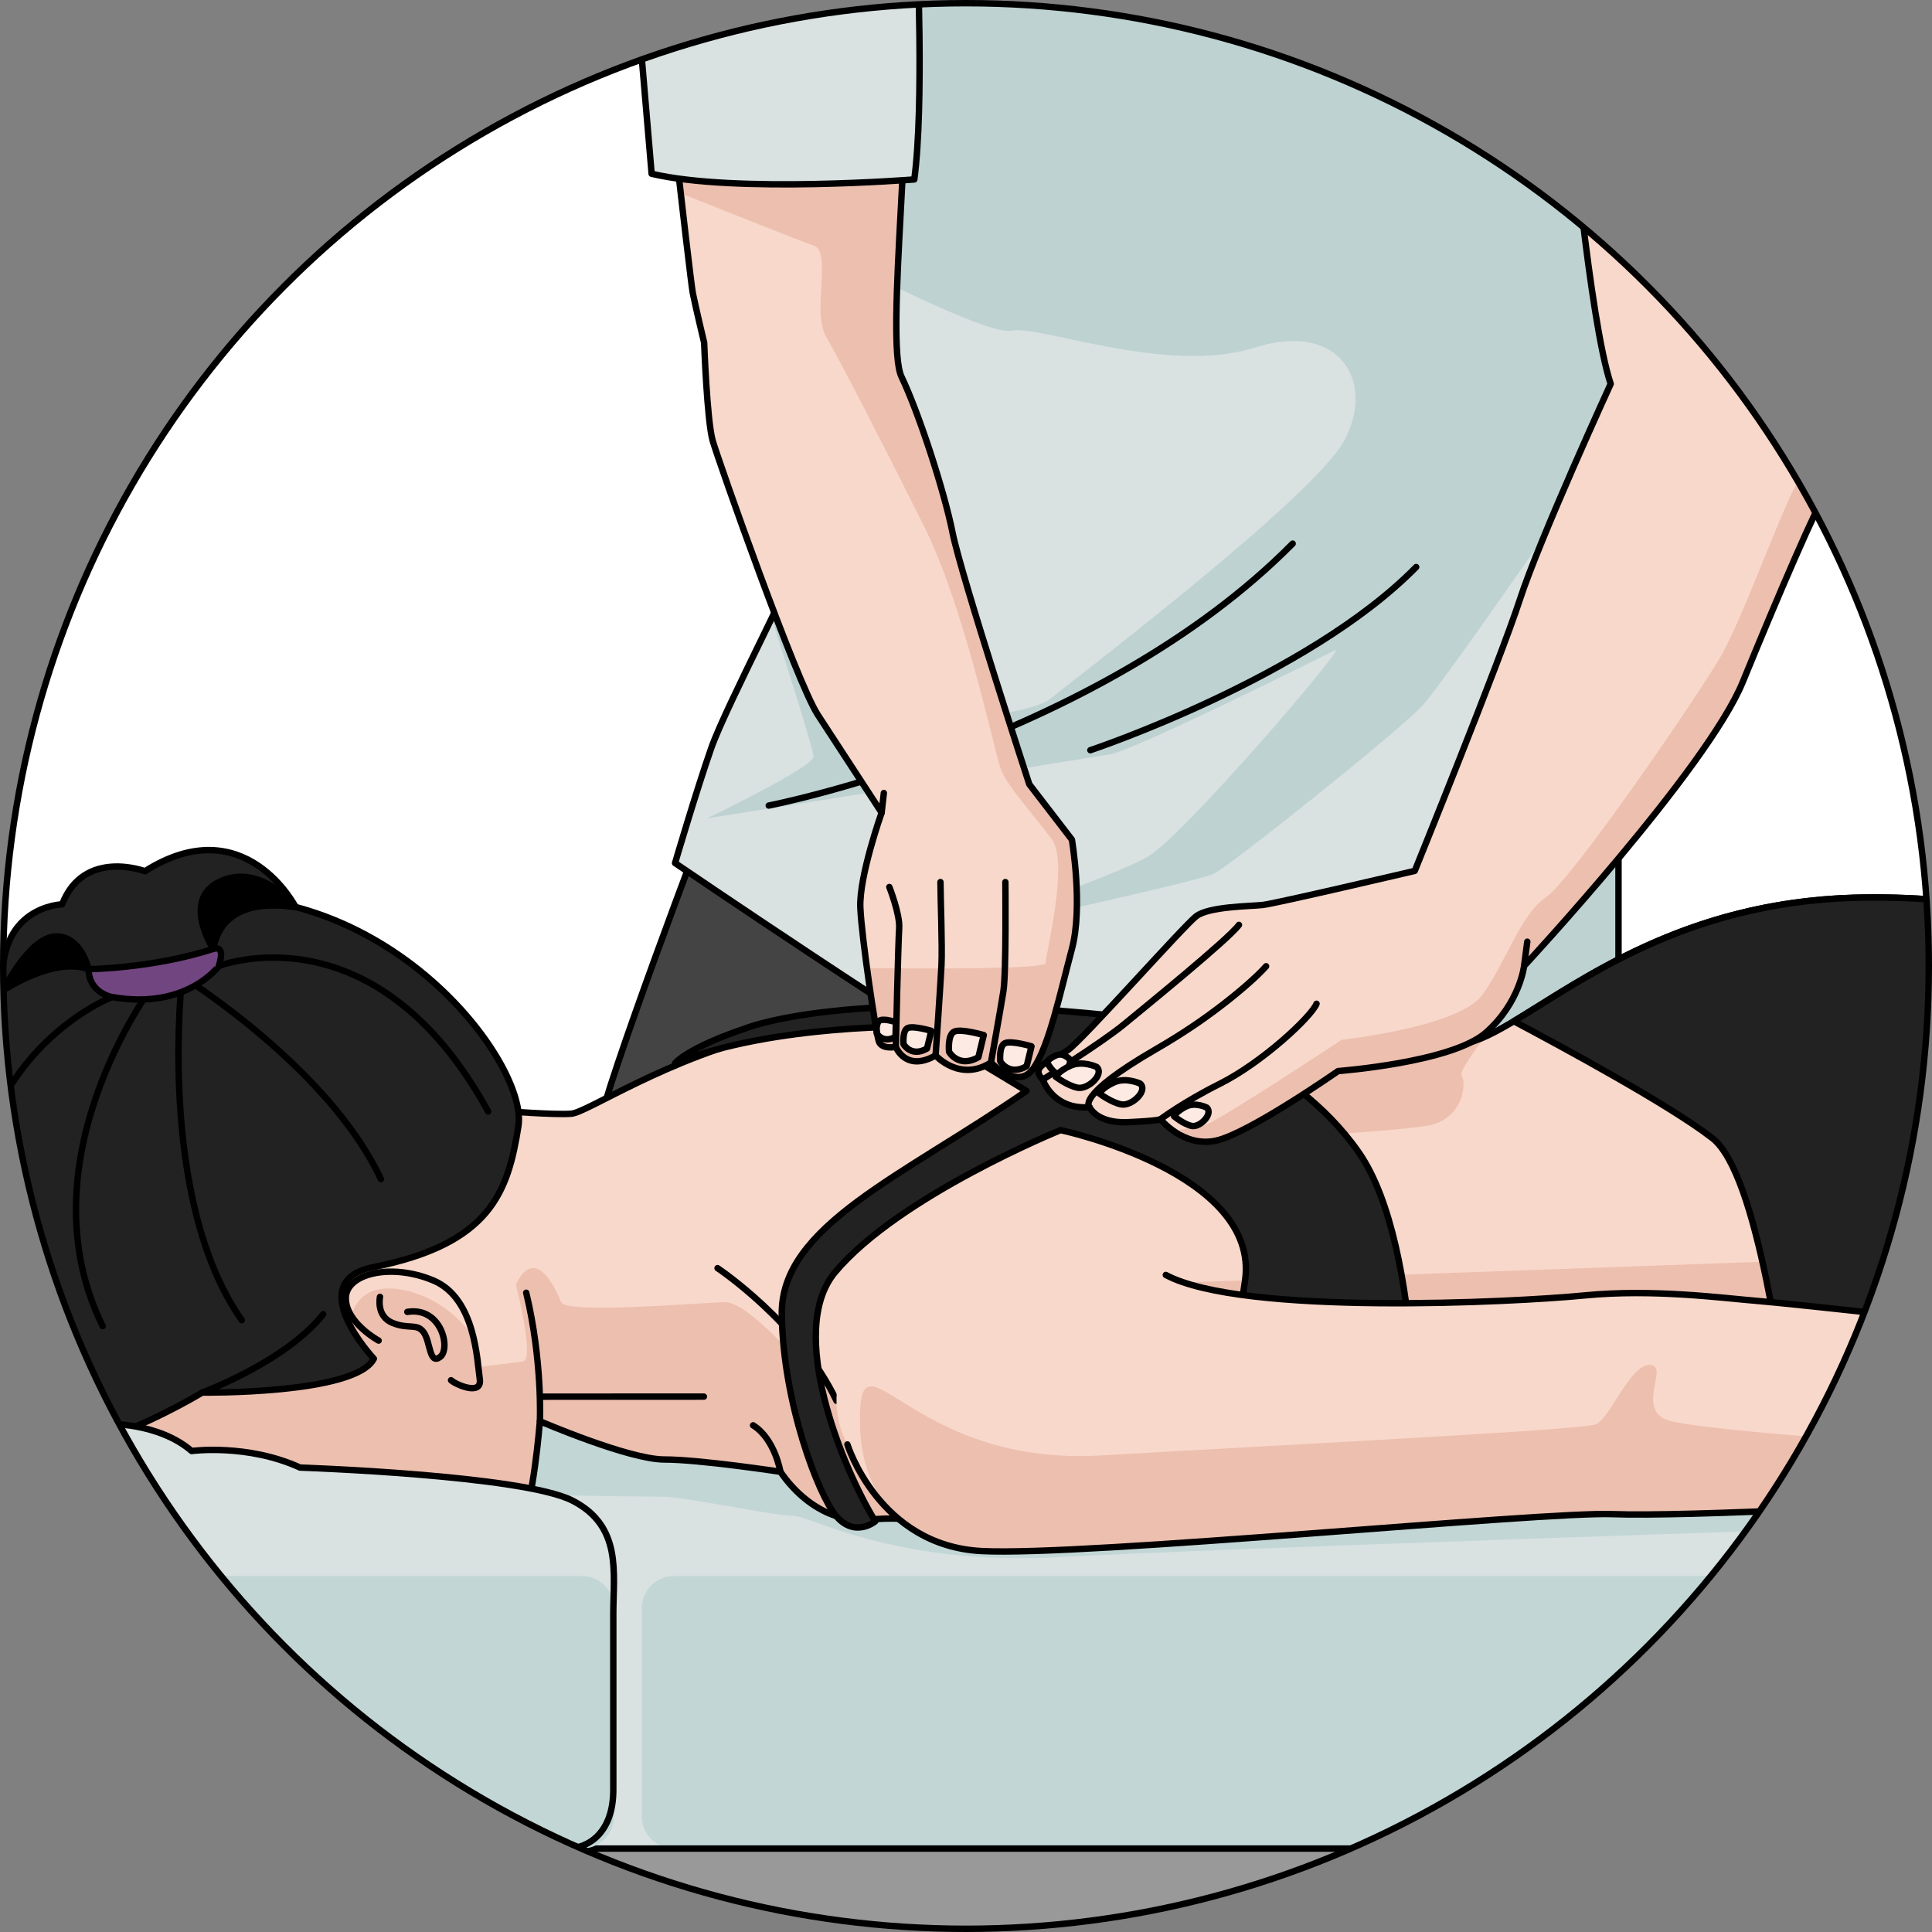 <?xml version="1.0" encoding="utf-8"?>
<!-- Generator: Adobe Illustrator 26.3.1, SVG Export Plug-In . SVG Version: 6.00 Build 0)  -->
<svg version="1.1" id="Camada_1" xmlns="http://www.w3.org/2000/svg" xmlns:xlink="http://www.w3.org/1999/xlink" x="0px" y="0px"
	 width="301px" height="301px" viewBox="0 0 301 301" enable-background="new 0 0 301 301" xml:space="preserve">
<rect x="0" y="0" width="301" height="301" fill="#808080" stroke="none"/>
<g>
	<g>
		<defs>
			<circle id="SVGID_1_" cx="150.5" cy="150.5" r="150"/>
		</defs>
		<clipPath id="SVGID_00000013183360359276254120000000322349233581469882_">
			<use xlink:href="#SVGID_1_"  overflow="visible"/>
		</clipPath>
		<g clip-path="url(#SVGID_00000013183360359276254120000000322349233581469882_)">
			<circle fill="#FFFFFF" cx="150.5" cy="150.5" r="150"/>
			
				<rect x="61.263" y="276.336" fill="#999999" stroke="#000000" stroke-linecap="round" stroke-linejoin="round" stroke-miterlimit="10" width="182.271" height="35.014"/>
			<g>
				<path fill="#444444" stroke="#000000" stroke-linecap="round" stroke-linejoin="round" stroke-miterlimit="10" d="
					M110.149,127.495c0,0-15.926,41.806-16.922,48.442c-0.995,6.636-4.977,28.866-4.977,28.866l165.235-3.318l-2.986-40.147
					L110.149,127.495z"/>
				<g>
					<path fill="#D9E1E1" d="M139.679-14.845c0,0-14.267,97.548-14.267,99.539c0,1.991-12.276,25.217-14.599,31.852
						c-2.323,6.636-5.641,17.917-5.641,17.917s39.484,26.876,54.746,35.502s77.972,3.65,77.972,3.65l14.267-1.991
						c0,0,0-46.12,0-52.424c0-6.304,7.3-88.258,4.645-110.488L139.679-14.845z"/>
					<path fill="#BED2D2" d="M139.679-14.845c0,0-4.231,28.931-8.086,55.604c7.931,4.046,23.089,11.483,26.003,10.755
						c3.982-0.996,24.221,6.968,37.825,2.654c13.604-4.313,18.912,5.641,13.935,14.599c-4.977,8.958-42.138,37.161-45.788,40.147
						c-3.65,2.986-27.871,4.645-27.871,4.645l-14.006-20.258c-0.466,0.968-0.955,1.978-1.464,3.022
						c2.811,8.776,6.511,20.521,6.511,21.549c0,1.659-16.59,9.622-16.59,9.622s58.728-9.291,62.71-9.954s33.18-15.263,35.17-16.258
						c1.991-0.996-23.558,28.866-29.198,32.184s-33.843,12.94-33.843,12.94s41.475-8.958,44.129-10.286s28.866-22.23,32.516-26.212
						s27.539-38.82,27.539-38.82l-11.281,59.06l-27.539,24.221l-25.548,13.936l-0.71,6.287c23.588,1.418,53.797-0.979,53.797-0.979
						l14.267-1.991c0,0,0-46.12,0-52.424s7.3-88.258,4.645-110.488L139.679-14.845z"/>
					<path fill="none" stroke="#000000" stroke-linecap="round" stroke-linejoin="round" stroke-miterlimit="10" d="M139.679-14.845
						c0,0-14.267,97.548-14.267,99.539c0,1.991-12.276,25.217-14.599,31.852c-2.323,6.636-5.641,17.917-5.641,17.917
						s39.484,26.876,54.746,35.502s77.972,3.65,77.972,3.65l14.267-1.991c0,0,0-46.12,0-52.424c0-6.304,7.3-88.258,4.645-110.488
						L139.679-14.845z"/>
					<path fill="none" stroke="#000000" stroke-linecap="round" stroke-linejoin="round" stroke-miterlimit="10" d="
						M119.771,125.505c0,0,51.097-9.954,81.622-40.811"/>
					<path fill="none" stroke="#000000" stroke-linecap="round" stroke-linejoin="round" stroke-miterlimit="10" d="
						M169.872,116.878c0,0,33.843-11.281,50.765-28.535"/>
				</g>
			</g>
			<g>
				<rect x="-2.7" y="204.465" fill="#D9E1E1" width="320.053" height="83.537"/>
				<path fill="#C2D6D6" d="M66.64,232.689c0,0,33.116,0.494,36.576,0.494c3.46,0,17.299,2.966,20.265,2.966
					c2.966,0,15.817,7.908,42.013,6.425c21.151-1.197,116.075-4.327,151.86-5.489v-32.621H42.205L66.64,232.689z"/>
				<path fill="#C2D6D6" d="M290.446,288.002h-185.44c-2.761,0-5-2.239-5-5v-32.467c0-2.761,2.239-5,5-5h185.44c2.761,0,5,2.239,5,5
					v32.467C295.446,285.763,293.208,288.002,290.446,288.002z"/>
				
					<rect x="-2.7" y="204.465" fill="none" stroke="#000000" stroke-linecap="round" stroke-linejoin="round" stroke-miterlimit="10" width="320.053" height="83.537"/>
			</g>
			<g>
				<path fill="#F8D8CA" d="M78.364,173.087c0,0,8.091,0.639,10.646,0.426s14.905-8.73,31.513-12.562s47.056-1.703,64.729,0
					c17.673,1.703,32.79,3.194,42.585,1.703s26.615-21.718,60.896-22.783s77.717,15.118,77.717,15.118v63.451
					c0,0-206.323,17.034-210.794,18.099c-4.471,1.065-15.543-0.426-19.802,0.213c-4.258,0.639-10.007-1.278-14.266-7.452
					c0,0-12.562-1.916-18.099-1.916c-5.536,0-19.376-5.962-19.376-5.962s-1.065,13.414-2.981,15.969s-54.934-0.852-62.812-1.49
					c-7.878-0.639-22.996-17.034-28.106-33.642s-1.703-34.919,20.228-48.121s43.649,0,53.018,6.388S71.124,173.087,78.364,173.087z"
					/>
				<path fill="#EDBFAF" d="M189.448,177.707c0,0,28.041-1.295,33.287-2.399c5.246-1.104,5.799-6.627,4.97-7.731
					c-0.352-0.47,1.445-3.138,3.625-6.049c-1.256,0.564-2.42,0.963-3.494,1.126c-9.794,1.49-24.912,0-42.585-1.704
					c-0.822-0.079-1.68-0.159-2.555-0.24L189.448,177.707z"/>
				<polygon fill="#EDBFAF" points="170.589,200.305 293.587,195.896 296.673,224.993 166.181,215.294 				"/>
				<path fill="#EDBFAF" d="M124.892,212.381c-3.528-3.528-8.956-9.499-11.941-9.499s-24.701,1.921-25.51,0
					c-4.248-10.081-7.056-2.714-7.056-2.714s2.985,11.67,1.086,11.941c-1.9,0.271-6.513,0.814-6.513,0.814s0.814-3.257-3.799-7.599
					c-4.614-4.342-11.67-5.97-14.655-3.256s-2.442,7.87-2.442,7.87l-12.755-6.513L6.772,228.83c4.269,4.147,8.463,6.82,11.547,7.07
					c7.878,0.639,60.896,4.046,62.812,1.491c1.916-2.555,2.981-15.969,2.981-15.969s13.84,5.962,19.376,5.962
					c5.536,0,18.099,1.916,18.099,1.916c4.258,6.175,10.007,8.091,14.266,7.452c2.554-0.383,7.557-0.002,12.119,0.136
					C138.924,227.21,127.029,214.519,124.892,212.381z"/>
				<path fill="none" stroke="#000000" stroke-linecap="round" stroke-linejoin="round" stroke-miterlimit="10" d="M78.364,173.087
					c0,0,8.091,0.639,10.646,0.426s14.905-8.73,31.513-12.562s47.056-1.703,64.729,0c17.673,1.703,32.79,3.194,42.585,1.703
					s26.615-21.718,60.896-22.783s77.717,15.118,77.717,15.118v63.451c0,0-206.323,17.034-210.794,18.099
					c-4.471,1.065-15.543-0.426-19.802,0.213c-4.258,0.639-10.007-1.278-14.266-7.452c0,0-12.562-1.916-18.099-1.916
					c-5.536,0-19.376-5.962-19.376-5.962s-1.065,13.414-2.981,15.969s-54.934-0.852-62.812-1.49
					c-7.878-0.639-22.996-17.034-28.106-33.642s-1.703-34.919,20.228-48.121s43.649,0,53.018,6.388S71.124,173.087,78.364,173.087z"
					/>
				<path fill="none" stroke="#000000" stroke-linecap="round" stroke-linejoin="round" stroke-miterlimit="10" d="M58.988,208.858
					c0,0-5.11-2.768-5.11-6.601s7.026-5.536,13.627-2.768c6.601,2.768,6.814,12.562,7.239,15.331
					c0.426,2.768-3.833,0.852-4.471,0.213"/>
				<path fill="none" stroke="#000000" stroke-linecap="round" stroke-linejoin="round" stroke-miterlimit="10" d="M59.201,202.045
					c0,0-0.639,2.981,1.916,4.046s3.833,0,4.897,1.49c1.065,1.49,0.852,5.11,2.555,3.833c1.703-1.278,0.213-7.878-5.11-7.026"/>
				<path fill="none" stroke="#000000" stroke-linecap="round" stroke-linejoin="round" stroke-miterlimit="10" d="M84.113,221.421
					c0,0,0.426-9.369-2.129-20.015"/>
				
					<line fill="none" stroke="#000000" stroke-linecap="round" stroke-linejoin="round" stroke-miterlimit="10" x1="84.161" y1="217.597" x2="109.664" y2="217.588"/>
				<path fill="none" stroke="#000000" stroke-linecap="round" stroke-linejoin="round" stroke-miterlimit="10" d="M121.587,229.299
					c0,0-0.852-5.11-4.258-7.239"/>
				<path fill="none" stroke="#000000" stroke-linecap="round" stroke-linejoin="round" stroke-miterlimit="10" d="M111.793,197.573
					c0,0,12.775,8.517,18.524,20.654"/>
			</g>
			<path fill="#222222" stroke="#000000" stroke-linecap="round" stroke-linejoin="round" stroke-miterlimit="10" d="
				M136.365,237.018c0,0-3.182,2.661-6.132-0.868c-2.721-3.255-8.22-17.498-8.433-31.338s18.959-21.574,38.118-34.847l-16.644-10.02
				c0,0-22.752-0.486-38.082,5.689c0,0,1.721-2.336,11.285-5.536c0,0,17.886-7.026,65.58-0.852c0,0,19.163,5.323,29.596,20.228
				c10.433,14.905,8.943,53.87,8.943,53.87l-34.494,1.703c0,0,5.536-18.737,7.878-35.558c2.342-16.821-28.745-23.422-28.745-23.422
				s-25.154,10.225-35.132,22.144C122.439,207.368,131.255,228.714,136.365,237.018z"/>
			<path fill="#222222" stroke="#000000" stroke-linecap="round" stroke-linejoin="round" stroke-miterlimit="10" d="
				M366.45,154.988c0,0-43.436-16.182-77.717-15.117c-26.395,0.819-42.433,12.994-52.888,19.234
				c8.055,4.27,24.482,13.186,30.957,18.24c7.095,5.538,10.955,36.813,12.724,48.332c45.875-3.849,86.924-7.238,86.924-7.238
				V154.988z"/>
			<path fill="#F8D8CA" d="M273.828,202.684c-5.323-0.426-16.182-1.917-27.041-0.852c-10.859,1.065-53.231,3.194-65.155-3.194
				c0,0-8.811-13.652-33.871-1.212s-15.741,27.615-15.741,27.615s4.897,15.756,20.867,16.608s87.299-6.175,98.371-5.749
				c11.072,0.426,49.824-1.49,60.47-2.768v-26.402C311.728,206.729,279.151,203.109,273.828,202.684z"/>
			<path fill="#EDBFAF" d="M251.258,235.899c11.072,0.426,49.824-1.49,60.47-2.768v-7.249c-15.362-0.926-49.462-3.154-52.527-4.857
				c-3.968-2.204,0.882-8.376-2.204-8.376c-3.086,0-6.172,8.376-8.376,9.258c-2.204,0.882-46.73,3.086-77.149,4.85
				c-30.419,1.763-37.913-21.602-37.473-4.409c0.144,5.629,2.044,9.976,4.958,13.378c3.222,3.022,7.742,5.592,13.93,5.922
				C168.856,242.5,240.186,235.474,251.258,235.899z"/>
			<path fill="none" stroke="#000000" stroke-linecap="round" stroke-linejoin="round" stroke-miterlimit="10" d="M132.021,225.04
				c0,0,4.897,15.756,20.867,16.608c15.969,0.852,87.299-6.175,98.371-5.749c11.072,0.426,49.824-1.49,60.47-2.768v-26.403
				c0,0-32.577-3.62-37.9-4.046c-5.323-0.426-16.182-1.916-27.041-0.852c-10.859,1.065-53.231,3.194-65.155-3.194"/>
			<g>
				<g>
					<path fill="#F8D8CA" d="M101.964-5.887c0,0,5.53,49.327,5.972,51.539c0.442,2.212,1.77,7.742,1.77,7.742
						s0.442,12.166,1.327,15.263c0.885,3.097,13.051,37.604,16.369,42.691s9.954,15.263,9.954,15.263s-3.539,9.954-3.318,14.82
						c0.221,4.866,2.433,19.465,2.876,20.793c0.442,1.327,2.654,0.885,2.654,0.885s1.548,3.982,6.194,1.327
						c0,0,3.76,4.203,8.627,1.106c0,0,4.203,4.424,6.636,0.885c2.433-3.539,4.203-11.945,5.972-18.581c1.77-6.636,0-17.032,0-17.032
						l-6.636-8.627c0,0-10.617-32.516-11.945-39.152c-1.327-6.636-5.309-18.802-7.963-24.332s2.212-44.24,0.442-58.839
						L101.964-5.887z"/>
					<path fill="#EDBFAF" d="M160.361,122.186c0,0-10.617-32.516-11.945-39.152c-1.327-6.636-5.309-18.802-7.963-24.332
						c-2.654-5.53,2.212-44.24,0.442-58.839l-38.931-5.751c0,0,2.332,20.805,4.089,35.998c7.774,3.112,18.787,7.498,20.685,8.131
						c2.986,0.996-0.332,10.286,1.991,14.267c2.323,3.982,8.959,16.922,15.263,29.53c6.304,12.608,10.949,35.17,11.945,37.825
						c0.995,2.654,5.309,7.299,7.963,10.949c2.654,3.65-0.995,17.917-0.995,19.244c0,0.922-17.276,0.883-27.837,0.773
						c0.718,5.269,1.586,10.614,1.846,11.393c0.442,1.327,2.654,0.885,2.654,0.885s1.548,3.981,6.194,1.327
						c0,0,3.76,4.203,8.627,1.106c0,0,4.203,4.424,6.636,0.885c2.433-3.539,4.203-11.945,5.972-18.581s0-17.032,0-17.032
						L160.361,122.186z"/>
					<path fill="#FDEAE2" stroke="#000000" stroke-linecap="round" stroke-linejoin="round" stroke-miterlimit="10" d="
						M155.842,165.362c0,0,1.341,2.347,4.107,0.754l0.754-3.101c0,0-3.101-0.922-4.107-0.503
						C155.591,162.932,155.842,165.362,155.842,165.362z"/>
					<path fill="#FDEAE2" stroke="#000000" stroke-linecap="round" stroke-linejoin="round" stroke-miterlimit="10" d="
						M147.861,163.875c0,0,1.491,2.609,4.567,0.839l0.839-3.448c0,0-3.448-1.025-4.567-0.559S147.861,163.875,147.861,163.875z"/>
					<path fill="#FDEAE2" stroke="#000000" stroke-linecap="round" stroke-linejoin="round" stroke-miterlimit="10" d="
						M140.77,162.689c0,0,1.193,2.088,3.654,0.671l0.671-2.759c0,0-2.759-0.82-3.654-0.447
						C140.546,160.527,140.77,162.689,140.77,162.689z"/>
					<path fill="#FDEAE2" stroke="#000000" stroke-linecap="round" stroke-linejoin="round" stroke-miterlimit="10" d="
						M136.587,160.993c0,0,0.956,1.673,2.928,0.538l0.066-2.287c0,0-1.739-0.582-2.457-0.283
						C136.408,159.26,136.587,160.993,136.587,160.993z"/>
					<path fill="none" stroke="#000000" stroke-linecap="round" stroke-linejoin="round" stroke-miterlimit="10" d="M101.964-5.887
						c0,0,5.53,49.327,5.972,51.539c0.442,2.212,1.77,7.742,1.77,7.742s0.442,12.166,1.327,15.263
						c0.885,3.097,13.051,37.604,16.369,42.691s9.954,15.263,9.954,15.263s-3.539,9.954-3.318,14.82
						c0.221,4.866,2.433,19.465,2.876,20.793c0.442,1.327,2.654,0.885,2.654,0.885s1.548,3.982,6.194,1.327
						c0,0,3.76,4.203,8.627,1.106c0,0,4.203,4.424,6.636,0.885c2.433-3.539,4.203-11.945,5.972-18.581c1.77-6.636,0-17.032,0-17.032
						l-6.636-8.627c0,0-10.617-32.516-11.945-39.152c-1.327-6.636-5.309-18.802-7.963-24.332s2.212-44.24,0.442-58.839
						L101.964-5.887z"/>
					<path fill="none" stroke="#000000" stroke-linecap="round" stroke-linejoin="round" stroke-miterlimit="10" d="
						M154.388,165.541c0,0,1.478-8.201,1.938-11.111c0.46-2.911,0.306-17.004,0.306-17.004"/>
					<path fill="none" stroke="#000000" stroke-linecap="round" stroke-linejoin="round" stroke-miterlimit="10" d="
						M145.762,164.435c0,0,0.76-10.925,0.913-13.988c0.153-3.064-0.153-10.57-0.153-13.021"/>
					<path fill="none" stroke="#000000" stroke-linecap="round" stroke-linejoin="round" stroke-miterlimit="10" d="
						M139.568,163.108c0,0,0.367-16.338,0.52-18.483c0.153-2.145-1.532-6.434-1.532-6.434"/>
					
						<line fill="none" stroke="#000000" stroke-linecap="round" stroke-linejoin="round" stroke-miterlimit="10" x1="137.356" y1="126.611" x2="137.701" y2="123.547"/>
				</g>
				<path fill="#D9E1E1" stroke="#000000" stroke-linecap="round" stroke-linejoin="round" stroke-miterlimit="10" d="
					M142.886-8.099c0,0,1.106,24.553-0.442,36.055c0,0-27.871,2.212-40.922-0.885l-3.318-38.931L142.886-8.099z"/>
			</g>
			<g>
				<g>
					<path fill="#F8D8CA" d="M250.941,59.809c0,0-11.06,24.111-14.157,33.622c-3.097,9.511-16.369,42.249-16.369,42.249
						s-21.677,5.088-23.668,5.309c-1.991,0.221-8.406,0.221-10.396,1.77c-1.991,1.548-17.475,19.023-19.908,20.793
						c-2.433,1.77-6.194,2.433-3.982,4.645c0,0,1.536,4.742,7.288,4.299c0,0,1.118,2.558,5.984,2.337
						c4.866-0.221,5.068-0.46,5.068-0.46s3.559,4.441,8.646,3.335c5.088-1.106,19.023-10.839,19.023-10.839
						s17.696-1.327,23.005-5.972c5.309-4.645,5.972-10.396,5.972-10.396s28.535-30.746,34.064-44.24s11.502-27.429,13.493-30.525
						c1.991-3.097,3.539-9.512,2.433-14.157s-0.221-44.903-0.221-44.903l-42.691-1.991
						C244.526,14.685,247.623,49.855,250.941,59.809z"/>
					<path fill="#EDBFAF" d="M287.217,16.675l-42.691-1.991c0,0,0.77,8.744,1.953,18.745l34.544,2.49c0,0,0.995,16.59,2.986,23.558
						s-1.659,12.94-3.65,15.263s-8.627,21.235-12.276,27.539c-3.65,6.304-23.226,34.839-27.207,37.493
						c-3.982,2.654-6.304,10.286-9.954,15.263s-21.899,6.968-21.899,6.968s-18.581,12.276-21.235,13.272
						c-0.661,0.248-2.144,0.495-3.998,0.728c0.96,1.135,2.713,2.345,5.657,1.706c5.088-1.106,19.023-10.839,19.023-10.839
						s17.696-1.327,23.005-5.972c5.309-4.646,5.972-10.396,5.972-10.396s28.534-30.747,34.064-44.239
						c5.53-13.493,11.502-27.429,13.493-30.525s3.539-9.512,2.433-14.157C286.333,56.934,287.217,16.675,287.217,16.675z"/>
					<path fill="none" stroke="#000000" stroke-linecap="round" stroke-linejoin="round" stroke-miterlimit="10" d="M250.941,59.809
						c0,0-11.06,24.111-14.157,33.622c-3.097,9.511-16.369,42.249-16.369,42.249s-21.677,5.088-23.668,5.309
						c-1.991,0.221-8.406,0.221-10.396,1.77c-1.991,1.548-17.475,19.023-19.908,20.793c-2.433,1.77-6.194,2.433-3.982,4.645
						c0,0,1.536,4.742,7.288,4.299c0,0,1.118,2.558,5.984,2.337c4.866-0.221,5.068-0.46,5.068-0.46s3.559,4.441,8.646,3.335
						c5.088-1.106,19.023-10.839,19.023-10.839s17.696-1.327,23.005-5.972c5.309-4.645,5.972-10.396,5.972-10.396
						s28.535-30.746,34.064-44.24s11.502-27.429,13.493-30.525c1.991-3.097,3.539-9.512,2.433-14.157s-0.221-44.903-0.221-44.903
						l-42.691-1.991C244.526,14.685,247.623,49.855,250.941,59.809z"/>
					<path fill="none" stroke="#000000" stroke-linecap="round" stroke-linejoin="round" stroke-miterlimit="10" d="
						M162.462,168.196c0,0,9.211-5.771,12.636-8.591c3.424-2.82,16.316-13.295,17.928-15.511"/>
					<path fill="none" stroke="#000000" stroke-linecap="round" stroke-linejoin="round" stroke-miterlimit="10" d="M169.75,172.495
						c0,0-2.398-1.668,10.384-9.063c4.445-2.572,7.655-4.835,10.273-6.849c2.619-2.014,5.439-4.432,6.849-6.043"/>
					<path fill="none" stroke="#000000" stroke-linecap="round" stroke-linejoin="round" stroke-miterlimit="10" d="
						M180.802,174.372c0,0,3.562-2.681,9.202-5.501c6.669-3.334,14.302-10.475,15.108-12.489"/>
					
						<line fill="none" stroke="#000000" stroke-linecap="round" stroke-linejoin="round" stroke-miterlimit="10" x1="237.448" y1="150.5" x2="237.946" y2="146.713"/>
					<path fill="#FDEAE2" stroke="#000000" stroke-linecap="round" stroke-linejoin="round" stroke-miterlimit="10" d="
						M188.028,172.57c0,0-1.76-0.922-3.269-0.168c-1.509,0.754-1.844,1.509-1.844,1.509s1.509,1.257,2.766,1.509
						C186.938,175.672,189.033,173.576,188.028,172.57z"/>
					<path fill="#FDEAE2" stroke="#000000" stroke-linecap="round" stroke-linejoin="round" stroke-miterlimit="10" d="
						M166.642,165.029c0,0-0.94-1.077-2.06-0.628s-1.488,1.069-1.488,1.069s0.711,1.338,1.465,1.745S167.082,166.07,166.642,165.029
						z"/>
					<path fill="#FDEAE2" stroke="#000000" stroke-linecap="round" stroke-linejoin="round" stroke-miterlimit="10" d="
						M177.639,168.824c0,0-2.195-1.049-4.076-0.191s-2.299,1.716-2.299,1.716s1.881,1.43,3.449,1.716
						C176.281,172.351,178.894,169.968,177.639,168.824z"/>
					<path fill="#FDEAE2" stroke="#000000" stroke-linecap="round" stroke-linejoin="round" stroke-miterlimit="10" d="
						M170.85,166.226c0,0-2.195-1.049-4.076-0.191s-2.299,1.716-2.299,1.716s1.881,1.43,3.449,1.716
						C169.492,169.752,172.105,167.369,170.85,166.226z"/>
				</g>
				<path fill="#D9E1E1" stroke="#000000" stroke-linecap="round" stroke-linejoin="round" stroke-miterlimit="10" d="
					M240.877,6.058l2.654,24.553c0,0,33.622,3.76,44.903,0.221l0.885-21.456L240.877,6.058z"/>
			</g>
			<g>
				<path fill="#222222" stroke="#000000" stroke-linecap="round" stroke-linejoin="round" stroke-miterlimit="10" d="
					M22.581,141.128c0,0-23.854,7.922-34.45,28.362s-0.535,47.421,9.17,54.929s34.196-7.462,34.196-7.462s23.873,0.316,26.747-5.276
					c0,0-11.283-12.023-0.066-14.267c18.192-3.638,20.948-11.593,22.59-21.974C82.41,165.06,57.54,132.682,22.581,141.128z"/>
				<path fill="none" stroke="#000000" stroke-linecap="round" stroke-linejoin="round" stroke-miterlimit="10" d="M17.444,155.336
					c0,0-27.142,10.406-20.951,46.626"/>
				<path fill="none" stroke="#000000" stroke-linecap="round" stroke-linejoin="round" stroke-miterlimit="10" d="M23.735,153.669
					c0,0-20.432,27.242-7.739,52.936"/>
				<path fill="none" stroke="#000000" stroke-linecap="round" stroke-linejoin="round" stroke-miterlimit="10" d="M31.497,216.957
					c0,0,12.98-4.779,18.862-12.209"/>
				<path fill="none" stroke="#000000" stroke-linecap="round" stroke-linejoin="round" stroke-miterlimit="10" d="M37.666,205.677
					c-13.311-18.884-9.287-53.555-9.287-53.555s22.908,14.24,30.957,31.576"/>
				<path fill="none" stroke="#000000" stroke-linecap="round" stroke-linejoin="round" stroke-miterlimit="10" d="M34.088,150.5
					c0,0,24.319-9.523,41.965,22.672"/>
				<path fill="#222222" stroke="#000000" stroke-linecap="round" stroke-linejoin="round" stroke-miterlimit="10" d="
					M17.185,154.273c0,0,12.67,2.548,15.954-3.773c0,0-1.615-11.354,12.918-9.19c0,0-7.9-15.432-23.476-5.578
					c0,0-9.522-3.584-12.904,5.162c0,0-10.377,0.247-9.177,13.38C0.5,154.273,13.196,145.833,17.185,154.273z"/>
				<path fill="#714580" stroke="#000000" stroke-linecap="round" stroke-linejoin="round" stroke-miterlimit="10" d="
					M17.444,155.336c0,0-3.601-0.626-3.645-4.344c0,0,9.905-0.093,19.426-3.152c0,0,2.01-0.855,0.863,2.659
					C34.088,150.5,29.123,157.394,17.444,155.336z"/>
				<path stroke="#000000" stroke-linecap="round" stroke-linejoin="round" stroke-miterlimit="10" d="M13.795,150.994l0.003-0.001
					c0,0-1.208-5.358-5.257-5.083c-4.05,0.276-8.041,8.363-8.041,8.363S8.501,148.961,13.795,150.994z"/>
				<path stroke="#000000" stroke-linecap="round" stroke-linejoin="round" stroke-miterlimit="10" d="M34.441,137.259
					c-6.313,2.761-1.217,10.582-1.217,10.582l0,0c0.529-3.209,2.935-8.004,12.833-6.53
					C46.057,141.311,40.754,134.498,34.441,137.259z"/>
			</g>
			<g>
				<path fill="#D9E1E1" d="M-13.316,214.8c0,0,23.228,0.938,30.032,7.039c0,0,7.977-0.235,13.139,4.223
					c0,0,8.681-1.173,16.893,2.581c0,0,34.724,1.173,42.467,5.162s6.335,11.262,6.335,17.597s0,27.451,0,27.451
					c0,6.569-3.754,9.15-7.273,9.15s-99.01,0-99.01,0L-13.316,214.8z"/>
				<path fill="#C2D6D6" d="M90.649,288.002H-6.869c-2.761,0-5-2.239-5-5v-32.467c0-2.761,2.239-5,5-5h97.518c2.761,0,5,2.239,5,5
					v32.467C95.649,285.763,93.41,288.002,90.649,288.002z"/>
				<path fill="none" stroke="#000000" stroke-linecap="round" stroke-linejoin="round" stroke-miterlimit="10" d="M-13.316,214.8
					c0,0,23.228,0.938,30.032,7.039c0,0,7.977-0.235,13.139,4.223c0,0,8.681-1.173,16.893,2.581c0,0,34.724,1.173,42.467,5.162
					s6.335,11.262,6.335,17.597s0,27.451,0,27.451c0,6.569-3.754,9.15-7.273,9.15s-99.01,0-99.01,0L-13.316,214.8z"/>
			</g>
		</g>
	</g>
	
		<circle fill="none" stroke="#000000" stroke-linecap="round" stroke-linejoin="round" stroke-miterlimit="10" cx="150.5" cy="150.5" r="150"/>
</g>
</svg>
